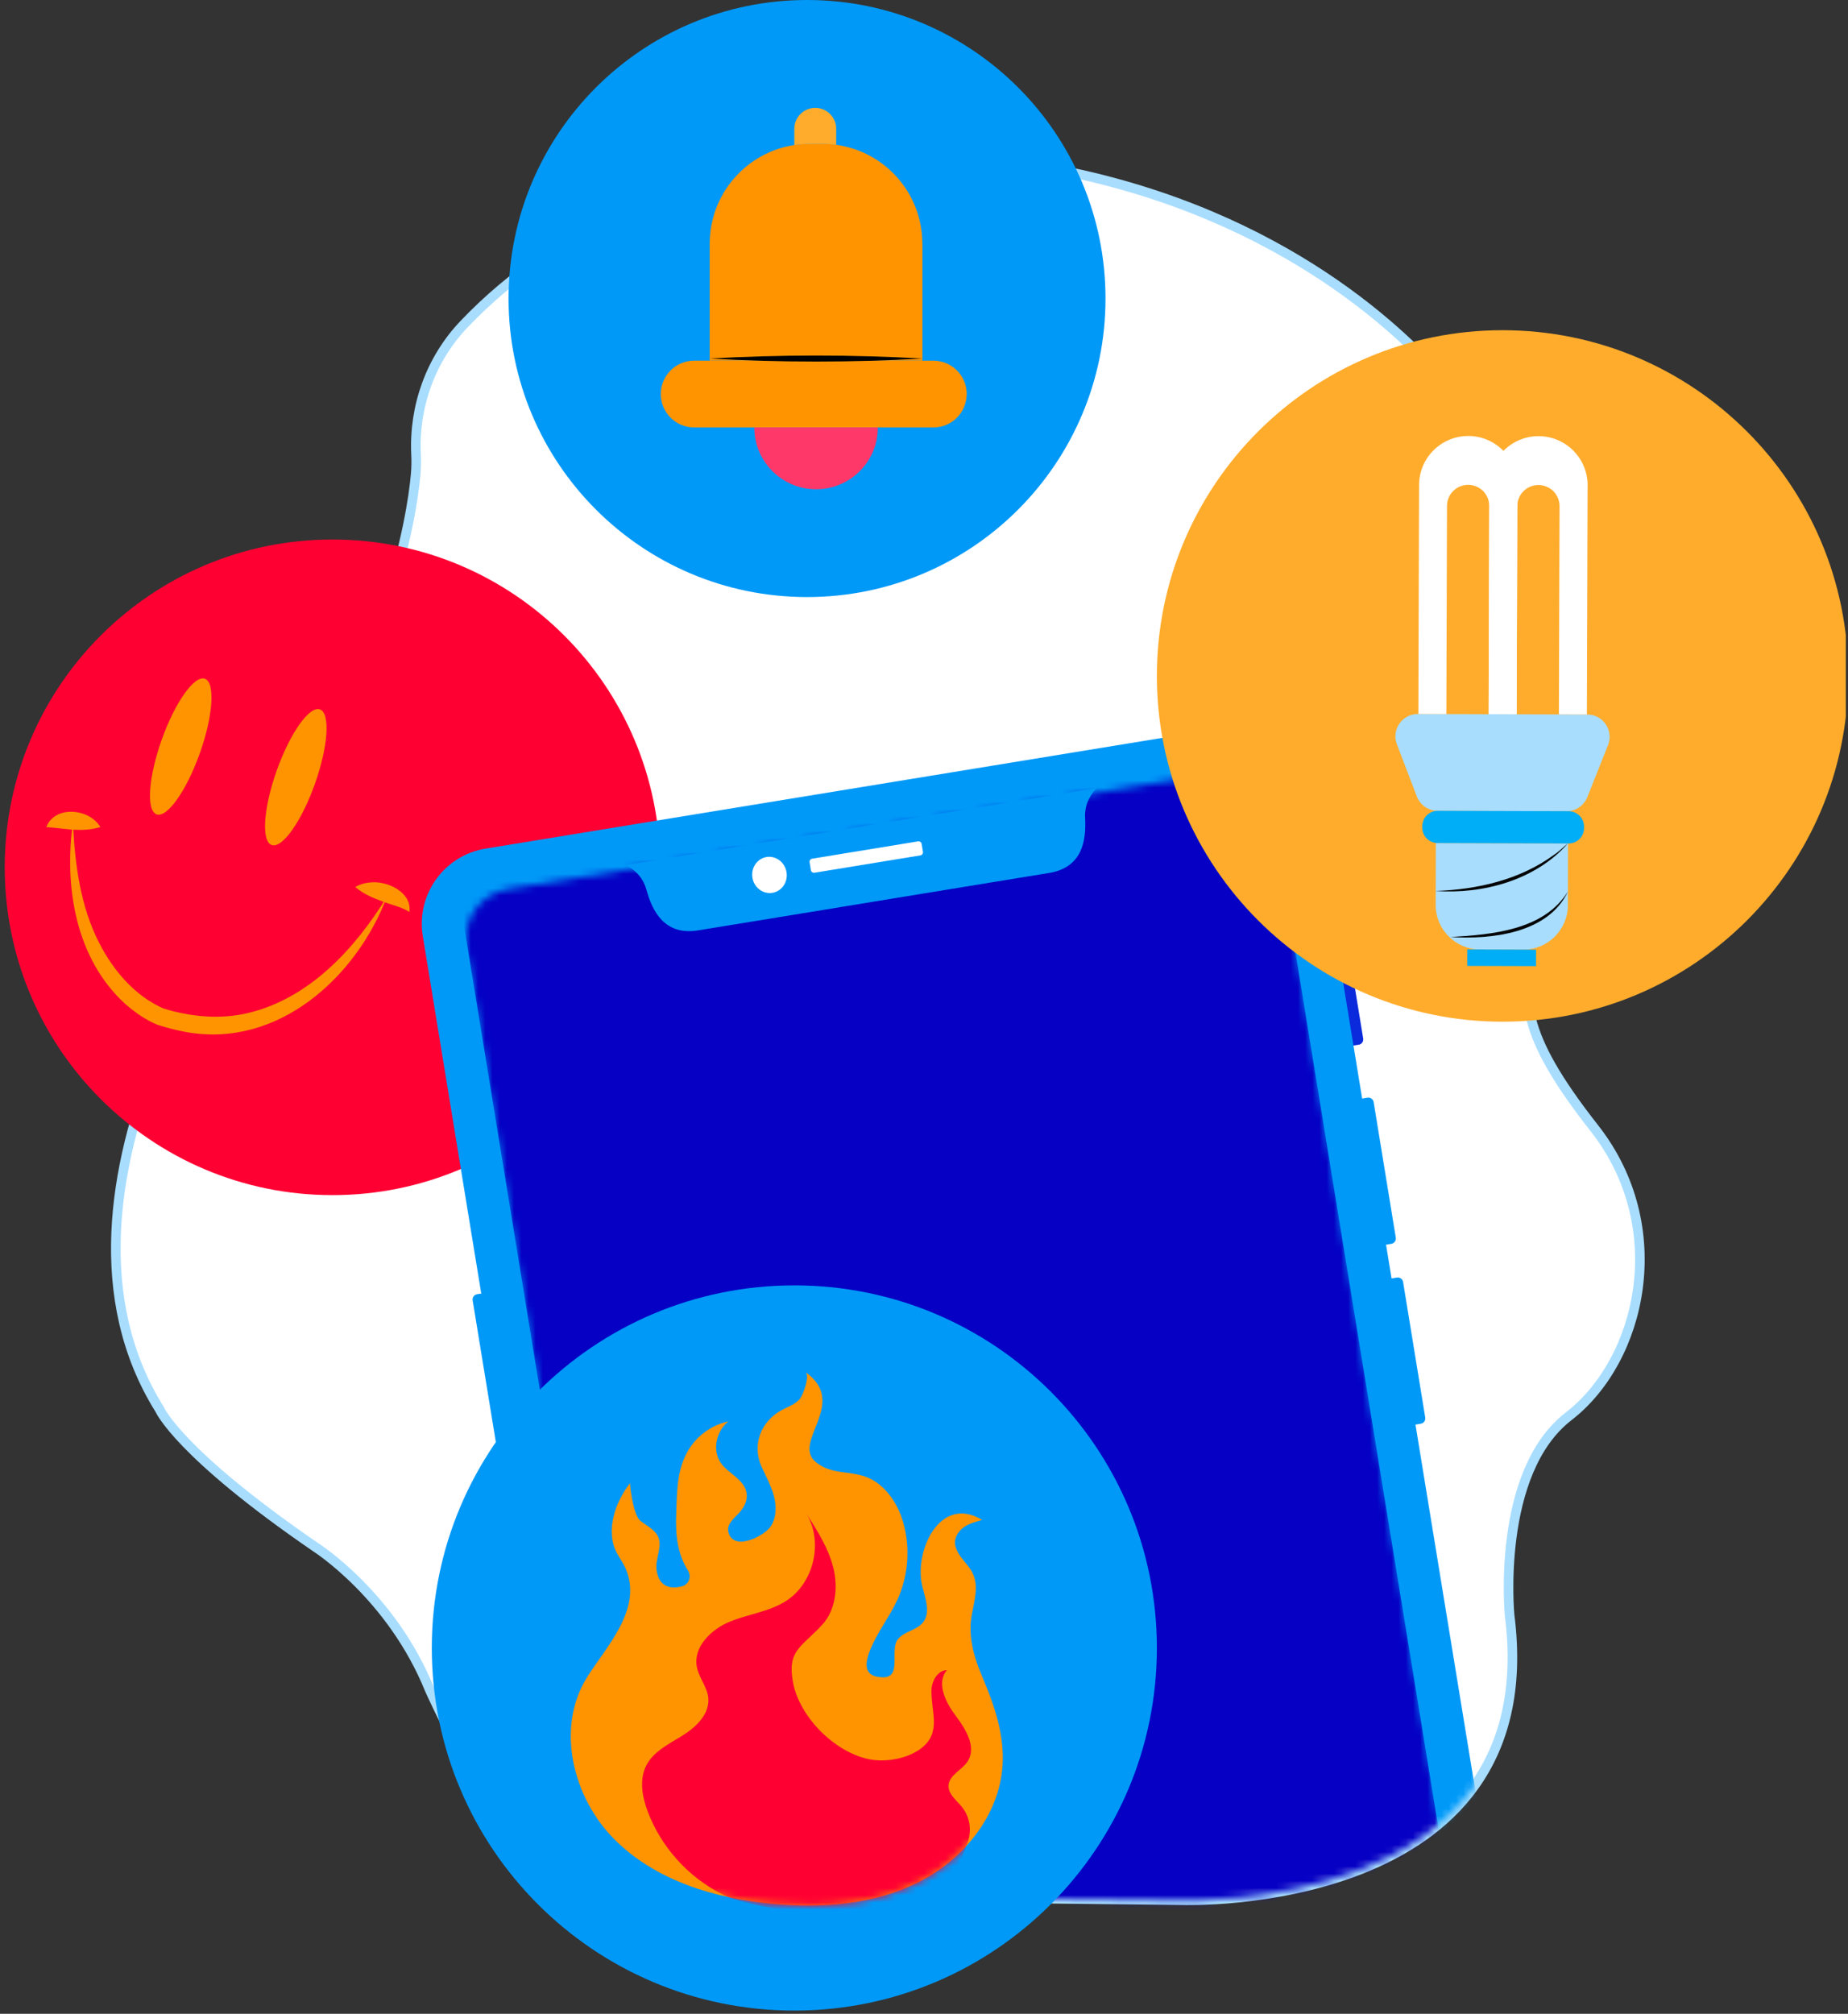 <svg width="257" height="280" viewBox="0 0 257 280" fill="none" xmlns="http://www.w3.org/2000/svg">
<rect x="0" y="0" width="257" height="280" fill="#333333" stroke="none"/>
<g clip-path="url(#clip0_0_98)">
<path d="M198.748 50.614C190.165 41.606 169.959 25.053 135.113 21.906C135.113 21.906 91.447 16.789 64.513 45.096C59.895 49.943 57.533 56.515 57.86 63.202C57.909 64.133 57.884 65.073 57.803 66.005C57.255 72.005 54.075 92.408 35.569 122.079C35.569 122.079 2.897 165.083 22.213 195.981C22.213 195.981 24.796 202.022 43.923 215.141C43.923 215.141 54.468 221.836 59.764 234.963C59.764 234.963 66.81 250.674 71.756 254.867C76.701 259.06 79.374 263.245 97.226 263.442L164.392 264.21C164.392 264.21 215.268 266.049 209.938 224.574C209.938 224.574 208.017 204.752 218.145 196.929C228.272 189.107 232.539 170.641 221.733 156.876C210.927 143.111 212.235 139.106 212.578 130.965C212.889 123.436 216.649 88.386 206.423 62.539C204.666 58.101 202.042 54.063 198.748 50.605V50.614Z" fill="white" stroke="#A8DDFE" stroke-width="1.332" stroke-miterlimit="10"/>
<path d="M46.236 166.171C71.409 166.171 91.815 145.764 91.815 120.592C91.815 95.42 71.409 75.013 46.236 75.013C21.064 75.013 0.658 95.42 0.658 120.592C0.658 145.764 21.064 166.171 46.236 166.171Z" fill="#FF0033"/>
<path d="M27.785 104.746C29.638 99.54 29.955 94.898 28.492 94.377C27.029 93.856 24.34 97.654 22.487 102.859C20.633 108.065 20.317 112.707 21.779 113.228C23.242 113.749 25.931 109.951 27.785 104.746Z" fill="#FF9400"/>
<path d="M43.786 109.009C45.639 103.803 45.956 99.161 44.493 98.64C43.03 98.119 40.342 101.917 38.488 107.122C36.634 112.328 36.318 116.97 37.781 117.491C39.244 118.012 41.932 114.214 43.786 109.009Z" fill="#FF9400"/>
<path d="M53.83 124.638C49.563 135.918 38.626 145.8 25.883 143.495C24.583 143.258 23.21 142.899 21.943 142.506C20.218 141.811 18.747 140.741 17.398 139.572C10.483 133.237 8.905 123.256 10.14 114.379C10.409 120.118 11.178 126.093 13.851 131.218C15.821 135.027 18.796 138.493 22.728 140.218C26.545 141.395 30.665 141.779 34.572 140.831C43.065 138.779 49.392 131.88 53.838 124.646L53.83 124.638Z" fill="#FF9400"/>
<path d="M56.928 126.787C55.735 126.06 54.419 125.807 53.209 125.349C51.852 124.834 50.618 124.352 49.408 123.33C50.168 122.888 50.953 122.717 51.737 122.676C54.01 122.537 57.296 124.098 56.936 126.796L56.928 126.787Z" fill="#FF9400"/>
<path d="M13.957 115C11.268 115.777 9.167 115.18 6.437 115C7.638 111.919 12.453 112.401 13.957 115Z" fill="#FF9400"/>
<mask id="mask0_0_98" style="mask-type:luminance" maskUnits="userSpaceOnUse" x="16" y="21" width="213" height="244">
<path d="M198.748 50.614C190.165 41.606 169.959 25.053 135.113 21.906C135.113 21.906 91.447 16.789 64.513 45.096C59.895 49.943 57.533 56.515 57.86 63.202C57.909 64.133 57.884 65.073 57.803 66.005C57.255 72.005 54.075 92.408 35.569 122.079C35.569 122.079 2.897 165.083 22.213 195.981C22.213 195.981 24.796 202.022 43.923 215.141C43.923 215.141 54.468 221.836 59.764 234.963C59.764 234.963 66.81 250.674 71.756 254.867C76.701 259.06 79.374 263.245 97.226 263.442L164.392 264.21C164.392 264.21 215.268 266.049 209.938 224.574C209.938 224.574 208.017 204.752 218.145 196.929C228.272 189.107 232.539 170.641 221.733 156.876C210.927 143.111 212.235 139.106 212.578 130.965C212.889 123.436 216.649 88.386 206.423 62.539C204.666 58.101 202.042 54.063 198.748 50.605V50.614Z" fill="white"/>
</mask>
<g mask="url(#mask0_0_98)">
<path d="M73.489 211.822L71.609 212.133C71.208 212.198 70.824 211.928 70.758 211.52L65.731 180.801C65.666 180.401 65.936 180.017 66.344 179.951L68.225 179.641L73.489 211.822Z" fill="#0099F8"/>
<path d="M188.964 145.25L187.084 145.557L185.32 134.772L187.199 134.465C187.603 134.399 187.988 134.675 188.054 135.079L189.579 144.404C189.645 144.807 189.368 145.192 188.965 145.258L188.964 145.25Z" fill="#0A2ADC"/>
<path d="M191.62 173.25L193.5 172.939C193.901 172.874 194.179 172.489 194.113 172.089L191.032 153.231C190.966 152.831 190.582 152.553 190.181 152.618L188.301 152.929L191.628 173.25H191.62Z" fill="#0099F8"/>
<path d="M195.715 198.261L197.595 197.951C197.996 197.885 198.274 197.501 198.208 197.101L195.127 178.243C195.061 177.842 194.677 177.565 194.277 177.63L192.397 177.941L195.723 198.261H195.715Z" fill="#0099F8"/>
<path d="M170.265 101.185L67.541 117.988C61.767 118.933 57.852 124.379 58.797 130.153L94.46 348.175C95.405 353.949 100.851 357.864 106.625 356.92L209.348 340.117C215.122 339.172 219.037 333.726 218.093 327.952L182.429 109.929C181.485 104.155 176.038 100.24 170.265 101.185Z" fill="#0099F8"/>
<path d="M169.761 103.827L68.861 120.332C63.893 121.144 60.525 125.83 61.337 130.797L96.664 346.763C97.477 351.731 102.163 355.099 107.13 354.286L208.03 337.781C212.998 336.969 216.366 332.283 215.554 327.316L180.227 111.35C179.414 106.382 174.728 103.014 169.761 103.827Z" fill="#0099F8"/>
<path d="M169.264 106.459L70.179 122.667C66.017 123.348 63.196 127.273 63.877 131.434L98.867 345.342C99.548 349.503 103.473 352.325 107.634 351.644L206.719 335.436C210.88 334.756 213.702 330.83 213.021 326.669L178.031 112.761C177.35 108.6 173.425 105.778 169.264 106.459Z" fill="#0099F8"/>
<path d="M97.578 341.397L63.917 135.599C63.124 130.735 64.579 126.044 67.489 122.684C63.573 126.052 61.448 131.471 62.372 137.128L95.624 340.441C96.547 346.089 100.291 350.552 105.073 352.498C101.248 350.242 98.37 346.261 97.578 341.397Z" fill="#0099F8"/>
<mask id="mask1_0_98" style="mask-type:luminance" maskUnits="userSpaceOnUse" x="64" y="107" width="149" height="244">
<path d="M212.003 326.425L177.145 113.331C176.518 109.495 172.9 106.894 169.064 107.522L70.697 123.612C66.861 124.24 64.26 127.858 64.887 131.694L99.744 344.788C100.372 348.624 103.99 351.225 107.826 350.597L206.193 334.506C210.029 333.879 212.63 330.261 212.003 326.425Z" fill="white"/>
</mask>
<g mask="url(#mask1_0_98)">
<path d="M101.714 356.446L213.69 337.768L175.354 102.969L63.377 121.646L101.714 356.446Z" fill="#0500C4"/>
</g>
<path d="M152.556 109.557C151.878 110.219 150.782 111.633 150.905 113.742C151.077 116.783 150.57 120.608 145.903 121.377L125.598 124.695C120.955 125.455 117.375 126.044 117.375 126.044L97.071 129.363C92.412 130.123 90.703 126.657 89.902 123.723C89.346 121.679 87.859 120.69 87 120.281L152.556 109.557Z" fill="#0099F8"/>
<path d="M113.265 121.345L127.996 118.935C128.232 118.897 128.392 118.674 128.353 118.438L128.174 117.341C128.135 117.105 127.912 116.945 127.676 116.983L112.946 119.393C112.71 119.431 112.55 119.654 112.589 119.89L112.768 120.987C112.807 121.223 113.029 121.384 113.265 121.345Z" fill="white"/>
<path d="M105.359 121.924C105.514 122.881 106.381 123.535 107.296 123.387C108.212 123.24 108.825 122.341 108.661 121.385C108.498 120.428 107.64 119.775 106.724 119.922C105.809 120.069 105.196 120.968 105.359 121.924Z" fill="black"/>
<path d="M104.64 122.039C104.861 123.412 106.111 124.352 107.419 124.14C108.727 123.927 109.61 122.636 109.381 121.262C109.152 119.889 107.91 118.949 106.602 119.162C105.294 119.374 104.411 120.666 104.64 122.039Z" fill="white"/>
</g>
<path d="M208.957 142.057C235.506 142.057 257.029 120.534 257.029 93.985C257.029 67.436 235.506 45.913 208.957 45.913C182.408 45.913 160.886 67.436 160.886 93.985C160.886 120.534 182.408 142.057 208.957 142.057Z" fill="#FFAC2C"/>
<path d="M199.686 117.219L218.07 117.277L218.043 125.868C218.032 129.285 215.252 132.047 211.836 132.036L205.828 132.017C202.411 132.006 199.649 129.227 199.659 125.81L199.686 117.219Z" fill="#A9DDFE"/>
<path d="M217.842 112.793L199.933 112.736C198.65 112.736 197.497 111.935 197.039 110.742L194.268 103.499C193.484 101.456 194.996 99.265 197.187 99.273L220.744 99.347C222.943 99.347 224.439 101.57 223.621 103.614L220.744 110.84C220.27 112.025 219.118 112.801 217.842 112.801V112.793Z" fill="#A9DDFE"/>
<path d="M218.157 112.79L199.946 112.732C198.763 112.729 197.801 113.685 197.797 114.867L197.797 115.072C197.793 116.254 198.749 117.216 199.932 117.22L218.143 117.277C219.326 117.281 220.288 116.325 220.292 115.142L220.292 114.938C220.296 113.755 219.34 112.793 218.157 112.79Z" fill="#00AEF7"/>
<path d="M220.785 67.509L220.687 99.339L216.796 99.323L216.886 70.386C216.886 69.569 216.559 68.841 216.036 68.302C215.497 67.771 214.769 67.444 213.952 67.436C212.333 67.436 211.009 68.743 211.009 70.37L210.919 99.306L207.028 99.29L207.126 67.46C207.134 63.684 210.208 60.635 213.976 60.643C217.753 60.651 220.801 63.724 220.793 67.501L220.785 67.509Z" fill="white"/>
<path d="M211.009 67.484L210.911 99.314L207.02 99.298L207.11 70.362C207.11 69.544 206.783 68.817 206.26 68.277C205.72 67.746 204.993 67.419 204.175 67.411C202.557 67.411 201.233 68.719 201.233 70.345L201.143 99.281L197.252 99.265L197.35 67.435C197.358 63.659 200.432 60.61 204.2 60.618C207.968 60.626 211.025 63.7 211.017 67.476L211.009 67.484Z" fill="white"/>
<path d="M199.663 123.878C205.434 123.682 211.393 122.325 216.101 118.859C216.813 118.418 217.377 117.796 218.039 117.281C213.535 122.374 206.284 124.352 199.663 123.886V123.878Z" fill="#050505"/>
<path d="M201.731 130.286C207.502 129.935 214.695 129.355 218.047 123.96C215.333 129.763 207.429 130.654 201.731 130.286Z" fill="#050505"/>
<path d="M213.618 132.042L204.046 132.011L204.039 134.3L213.61 134.33L213.618 132.042Z" fill="#00AEF7"/>
<path d="M110.468 279.553C138.313 279.553 160.886 256.981 160.886 229.136C160.886 201.291 138.313 178.718 110.468 178.718C82.623 178.718 60.05 201.291 60.05 229.136C60.05 256.981 82.623 279.553 110.468 279.553Z" fill="#0099F8"/>
<path d="M112.021 190.783C118.135 195.123 109.986 200.526 113.484 203.314C115.618 205.014 117.955 204.491 120.293 205.292C122.991 206.224 124.822 208.97 125.59 211.602C126.62 215.133 126.342 219.032 124.822 222.384C123.71 224.82 121.985 226.953 121.004 229.438C120.228 231.408 120.113 233.141 122.729 233.214C125.533 233.296 123.677 229.438 124.863 227.926C125.737 226.806 127.486 226.692 128.361 225.58C129.456 224.207 128.672 222.228 128.255 220.52C127.094 215.722 130.682 207.752 136.592 211.332C135.652 211.586 134.68 211.847 133.911 212.444C133.143 213.041 132.603 214.054 132.873 214.994C133.47 217.12 135.53 217.765 135.701 220.422C135.816 222.155 135.072 224.141 134.99 225.735C134.835 228.621 135.71 231.024 136.764 233.525C138.366 237.31 139.698 241.348 139.421 245.516C138.963 252.423 134.009 258.497 127.846 261.636C121.683 264.783 114.49 265.347 107.599 264.725C99.482 263.998 91.153 261.488 85.406 255.701C79.66 249.914 77.298 240.301 81.556 233.345C84.107 229.176 89.387 223.871 87.066 218.231C86.714 217.373 86.142 216.629 85.725 215.804C84.205 212.828 85.545 208.856 87.613 206.224C87.662 207.352 88.177 210.703 89.011 211.406C89.845 212.109 90.932 212.575 91.455 213.531C92.232 214.937 91.104 216.654 91.3 218.24C91.627 220.798 93.425 220.953 94.897 220.545C95.828 220.283 96.188 219.18 95.673 218.362C94.21 216.033 93.932 213.425 94.038 210.589C94.161 207.245 94.087 203.845 96.147 201C97.373 199.3 99.245 198.074 101.297 197.633C99.621 198.957 99.016 201.581 100.226 203.379C101.256 204.908 103.594 205.684 103.839 207.703C103.953 208.668 103.463 209.624 102.801 210.335C102.073 211.112 101.043 211.937 101.28 212.967C101.918 215.804 106.34 213.597 107.231 212.158C107.991 210.932 107.991 209.362 107.615 207.965C107.239 206.567 106.528 205.292 105.931 203.984C104.517 200.87 105.825 197.592 108.776 196.022C109.618 195.573 110.591 195.262 111.228 194.51C111.67 193.987 112.7 191.257 112.005 190.767L112.021 190.783Z" fill="#FF9400"/>
<mask id="mask2_0_98" style="mask-type:luminance" maskUnits="userSpaceOnUse" x="79" y="190" width="61" height="75">
<path d="M112.021 190.783C118.135 195.123 109.986 200.526 113.484 203.314C115.618 205.014 117.955 204.491 120.293 205.292C122.991 206.224 124.822 208.97 125.59 211.602C126.62 215.133 126.342 219.032 124.822 222.384C123.71 224.82 121.985 226.953 121.004 229.438C120.228 231.408 120.113 233.141 122.729 233.214C125.533 233.296 123.677 229.438 124.863 227.926C125.737 226.806 127.486 226.692 128.361 225.58C129.456 224.207 128.672 222.228 128.255 220.52C127.094 215.722 130.682 207.752 136.592 211.332C135.652 211.586 134.68 211.847 133.911 212.444C133.143 213.041 132.603 214.054 132.873 214.994C133.47 217.12 135.53 217.765 135.701 220.422C135.816 222.155 135.072 224.141 134.99 225.735C134.835 228.621 135.71 231.024 136.764 233.525C138.366 237.31 139.698 241.348 139.421 245.516C138.963 252.423 134.009 258.497 127.846 261.636C121.683 264.783 114.49 265.347 107.599 264.725C99.482 263.998 91.153 261.488 85.406 255.701C79.66 249.914 77.298 240.301 81.556 233.345C84.107 229.176 89.387 223.871 87.066 218.231C86.714 217.373 86.142 216.629 85.725 215.804C84.205 212.828 85.545 208.856 87.613 206.224C87.662 207.352 88.177 210.703 89.011 211.406C89.845 212.109 90.932 212.575 91.455 213.531C92.232 214.937 91.104 216.654 91.3 218.24C91.627 220.798 93.425 220.953 94.897 220.545C95.828 220.283 96.188 219.18 95.673 218.362C94.21 216.033 93.932 213.425 94.038 210.589C94.161 207.245 94.087 203.845 96.147 201C97.373 199.3 99.245 198.074 101.297 197.633C99.621 198.957 99.016 201.581 100.226 203.379C101.256 204.908 103.594 205.684 103.839 207.703C103.953 208.668 103.463 209.624 102.801 210.335C102.073 211.112 101.043 211.937 101.28 212.967C101.918 215.804 106.34 213.597 107.231 212.158C107.991 210.932 107.991 209.362 107.615 207.965C107.239 206.567 106.528 205.292 105.931 203.984C104.517 200.87 105.825 197.592 108.776 196.022C109.618 195.573 110.591 195.262 111.228 194.51C111.67 193.987 112.7 191.257 112.005 190.767L112.021 190.783Z" fill="white"/>
</mask>
<g mask="url(#mask2_0_98)">
<path d="M100.357 263.336C95.681 260.965 91.946 256.805 90.09 251.908C89.305 249.832 88.872 247.429 89.886 245.459C90.899 243.489 93.074 242.467 94.954 241.29C96.834 240.113 98.722 238.282 98.501 236.075C98.346 234.539 97.193 233.272 96.907 231.751C96.392 229.005 98.869 226.569 101.444 225.498C104.019 224.427 106.92 224.117 109.283 222.621C113.157 220.169 114.522 214.471 112.193 210.523C113.697 212.886 115.234 215.297 115.896 218.019C116.566 220.741 116.223 223.863 114.326 225.931C111.473 229.029 109.454 229.43 110.28 233.901C111.155 238.65 115.945 243.53 120.743 244.576C122.999 245.075 125.982 244.593 127.911 243.228C131.009 241.021 129.505 238.282 129.538 235.054C129.554 233.738 130.372 232.25 131.688 232.217C130.159 233.991 131.5 236.697 132.914 238.568C134.328 240.432 135.848 242.966 134.557 244.92C133.756 246.129 131.998 246.8 131.917 248.238C131.843 249.464 133.037 250.315 133.805 251.279C134.949 252.71 135.211 254.802 134.443 256.461C134.443 256.461 132.53 262.813 127.805 265.608C123.081 268.404 103.414 265.224 100.373 263.336" fill="#FF0033"/>
</g>
<path d="M112.234 83.016C135.158 83.016 153.742 64.432 153.742 41.508C153.742 18.584 135.158 0 112.234 0C89.309 0 70.726 18.584 70.726 41.508C70.726 64.432 89.309 83.016 112.234 83.016Z" fill="#0099F8"/>
<path d="M134.434 54.791C134.434 56.074 133.911 57.235 133.078 58.077C132.236 58.919 131.075 59.434 129.8 59.434H96.54C93.973 59.434 91.897 57.358 91.897 54.791C91.897 53.508 92.42 52.347 93.254 51.505C94.095 50.663 95.256 50.148 96.54 50.148H129.8C132.358 50.148 134.443 52.224 134.443 54.791H134.434Z" fill="#FF9400"/>
<path d="M122.083 59.434C122.083 64.174 118.242 68.025 113.492 68.025C108.743 68.025 104.901 64.174 104.901 59.434H122.083Z" fill="#FF386A"/>
<path d="M128.279 33.89V50.14H98.697V33.89C98.697 26.942 103.798 21.187 110.46 20.166C111.146 20.059 111.858 20.002 112.577 20.002H114.392C115.029 20.002 115.667 20.043 116.28 20.133C123.056 21.056 128.271 26.86 128.271 33.89H128.279Z" fill="#FF9400"/>
<path d="M116.288 17.909V20.141C115.667 20.059 115.037 20.01 114.4 20.01H112.585C111.866 20.01 111.163 20.067 110.468 20.174V17.909C110.468 16.299 111.768 14.999 113.378 14.999C114.179 14.999 114.907 15.326 115.438 15.85C115.961 16.381 116.288 17.108 116.288 17.909Z" fill="#FFAC2C"/>
<path d="M98.698 49.853C108.531 49.298 118.446 49.298 128.279 49.853C118.446 50.409 108.531 50.409 98.698 49.853Z" fill="black"/>
</g>
<defs>
<clipPath id="clip0_0_98">
<rect width="256.398" height="280" fill="white" transform="translate(0.301)"/>
</clipPath>
</defs>
</svg>
